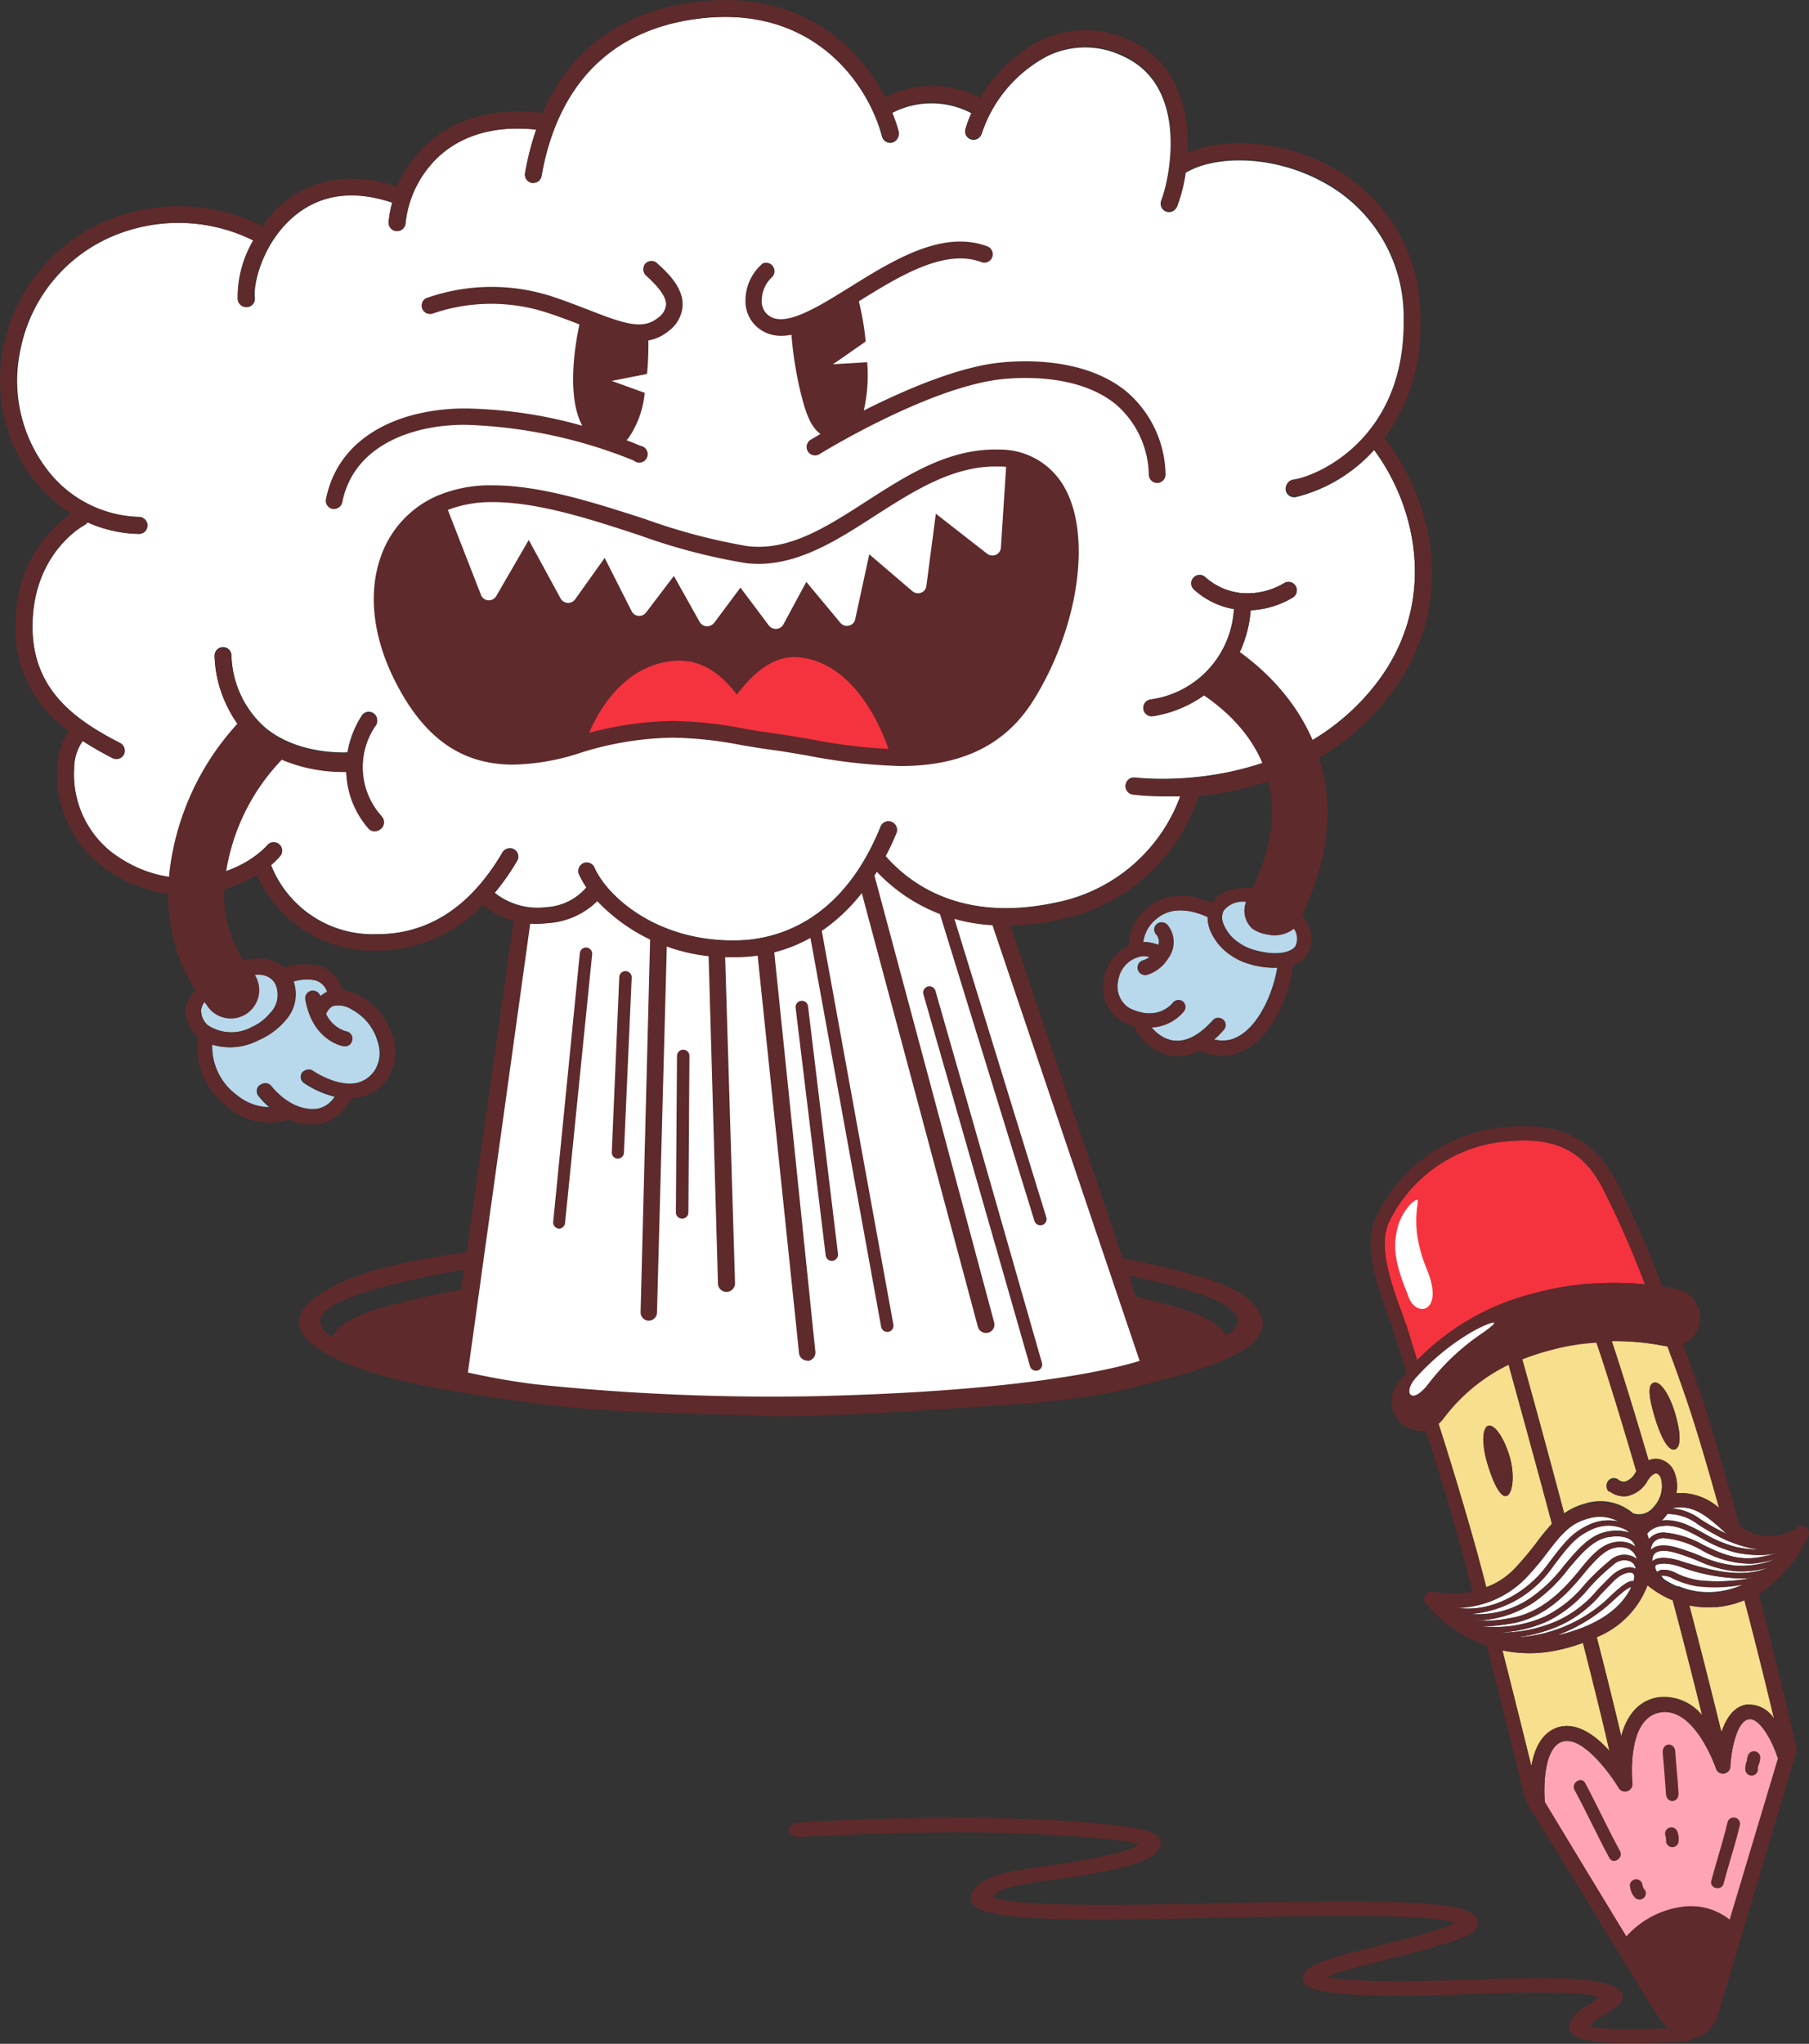 <svg xmlns="http://www.w3.org/2000/svg" viewBox="0 0 190.81 215.44"><rect x="0" y="0" width="190.81" height="215.44" fill="#333333" stroke="none"/><defs><style>.cls-1{fill:#f5333f;}.cls-2{fill:#f8df8d;}.cls-3,.cls-6{fill:#5e2a2b;}.cls-4{fill:#ffa4b4;}.cls-5{fill:#fff;}.cls-6{stroke:#5e2a2b;stroke-miterlimit:10;stroke-width:0.56px;}.cls-7{fill:#b8d8eb;}</style></defs><g id="Layer_2" data-name="Layer 2"><g id="Layer_1-2" data-name="Layer 1"><path class="cls-1" d="M149.48,143.38a26.09,26.09,0,0,1,12.52-7.1,30,30,0,0,1,6.36-1,35.18,35.18,0,0,1,5.16.1c-2-5.18-3.31-7.81-4.19-9.58-1.57-3.19-3.87-6.06-10-5.52a15.17,15.17,0,0,0-12.77,8.45c-1.27,2.54.16,6.48,1.3,9.64.31.85.61,1.66.82,2.38S149.11,142.24,149.48,143.38Z"/><path class="cls-2" d="M175.89,141.93l-.39-.06a26.62,26.62,0,0,0-5.5-.5c.44,1.3,1.69,5.08,3.89,12.57a1.93,1.93,0,0,1,.93-.16,2.21,2.21,0,0,1,1.8,1.43,3.91,3.91,0,0,1,.2,2.18,6.2,6.2,0,0,1,4.51,1.58c-1.09-3.91-2.28-8-3.41-11.36-.53-1.56-1-3-1.55-4.36Q176.11,142.58,175.89,141.93Zm.76,10.86c-.71.21-1.53-1.46-2.12-3.44s-.8-3.39-.09-3.6,1.68,1.27,2.26,3.25S177.36,152.58,176.65,152.79Z"/><path class="cls-2" d="M156.76,167.3a7.88,7.88,0,0,0,2.92-1.88,32,32,0,0,0,2.37-2.8,23.77,23.77,0,0,1,1.64-2c-2.19-8.21-4-14.61-4.57-16.79a18.9,18.9,0,0,0-6.94,5.76,3.34,3.34,0,0,1-.45.47c1.49,4.64,2.94,9.5,4.1,13.7C156.11,164.83,156.43,166,156.76,167.3Zm.22-17c.66-.19,1.66,1.26,2.25,3.24s.32,4-.34,4.16-1.44-1.48-2-3.47S156.33,150.48,157,150.29Z"/><path class="cls-2" d="M175.19,155.82c-.12-.29-.31-.48-.49-.5s-.54.17-.9.74a3.25,3.25,0,0,1-2.18,1.65,2.49,2.49,0,0,1-1.89-.54.77.77,0,0,1,1-1.18.89.89,0,0,0,.68.18,1.83,1.83,0,0,0,1.08-.94l.12-.16c-2.71-9.25-4-13.08-4.23-13.64a23.46,23.46,0,0,0-4.75.77,25.84,25.84,0,0,0-3.08,1c.53,1.89,2.27,8.15,4.44,16.32a6.72,6.72,0,0,1,2.11-1,5.32,5.32,0,0,1,5.16,1,1.93,1.93,0,0,0,2.12-.63A3.25,3.25,0,0,0,175.19,155.82Z"/><path class="cls-2" d="M168.42,172.58Q170.07,179,171,183c.51-1.89,1.6-3.68,3.83-4.08a5.14,5.14,0,0,1,4.71,1.89c-1.17-4.73-2.16-8.59-3.11-12.14a10.4,10.4,0,0,1-2.66-1.59A9.57,9.57,0,0,1,168.42,172.58Z"/><path class="cls-3" d="M185.23,166.24h0Z"/><path class="cls-2" d="M181.11,169.39l-.48,0a9.11,9.11,0,0,1-2.44-.18c1,3.84,2.09,8.08,3.39,13.38.46-1.38,1.25-2.68,2.62-2.91a3.17,3.17,0,0,1,2.92,1.47c-.69-2.91-1.8-7.45-3.11-12.51A10.36,10.36,0,0,1,181.11,169.39Z"/><path class="cls-4" d="M184.45,181.24c-1.32.22-1.88,3.45-1.94,5a.78.78,0,0,1-1.51.22c0-.07-2.23-6.58-5.89-5.94s-2.94,7.43-2.93,7.5a.78.78,0,0,1-1.44.47c-.87-1.47-3.83-5.54-5.93-4.9-1.94.6-2,4.62-1.87,6.39,1.68,2.78,5.5,9.09,8.6,14.18a9.59,9.59,0,0,1,5.9-3.13,6.57,6.57,0,0,1,5,1.36l5.09-17C186.94,183.51,185.59,181.05,184.45,181.24Z"/><path class="cls-5" d="M176.29,159a5.72,5.72,0,0,1,3.12,1.18c.44.27.94.58,1.57.92.41.23.81.42,1.19.6,0,0,0,0,0,0-.25-.2-.49-.42-.73-.63C179.92,159.76,178.52,158.54,176.29,159Z"/><path class="cls-5" d="M163.1,165.1c2-2.65,2.75-3.57,4.52-4.38a4.74,4.74,0,0,1,3.07-.34,4.11,4.11,0,0,0-3.19-.3c-1.93.52-2.89,1.76-4.23,3.48a29.9,29.9,0,0,1-2.48,2.94,10.38,10.38,0,0,1-7.08,3C157.5,170,161.14,167.74,163.1,165.1Z"/><path class="cls-5" d="M179.11,160.69a5.17,5.17,0,0,0-3.18-1.1h-.06c-.09.13-.19.25-.29.38s-.19.21-.29.31c1.56-.2,3,.55,4.45,1.36a13.13,13.13,0,0,0,3.43,1.44,12.38,12.38,0,0,0,2.31.26,13.48,13.48,0,0,1-4.78-1.71C180.06,161.29,179.56,161,179.11,160.69Z"/><path class="cls-5" d="M184,166.39a19.56,19.56,0,0,1-6.84-1.26c-1.45-.48-2.33-.39-2.54-.11s0,.39.15.69a1,1,0,0,1,.72-.24,2.86,2.86,0,0,1,1.29.36,8.58,8.58,0,0,0,2.36.75,18.34,18.34,0,0,0,5.92-.31A9.29,9.29,0,0,1,184,166.39Z"/><path class="cls-5" d="M176.58,166.36a2.31,2.31,0,0,0-1-.32c-.28,0-.34.07-.34.07s.11.2.29.36a8.57,8.57,0,0,0,1.36.73l.07,0,.09,0a8.17,8.17,0,0,0,4,.58,9,9,0,0,0,2.89-.8,15.93,15.93,0,0,1-4.78.1A9.68,9.68,0,0,1,176.58,166.36Z"/><path class="cls-5" d="M161.48,168.41A15.6,15.6,0,0,0,165,165c1.42-1.69,2.76-3.28,4.61-3.57a4.27,4.27,0,0,1,2.3.14,1.87,1.87,0,0,0-.81-.52,4.11,4.11,0,0,0-3.19.15c-1.7.78-2.43,1.69-4.3,4.2a11.57,11.57,0,0,1-8.26,4.69h-.58A9.88,9.88,0,0,0,161.48,168.41Z"/><path class="cls-5" d="M172,167.42s0-.1,0-.14a4.23,4.23,0,0,0-1,.67c-.2.16-.43.37-.69.6a17.41,17.41,0,0,1-6,3.8l.16,0C169,171.21,171.06,169.27,172,167.42Z"/><path class="cls-5" d="M172.28,166.69c.13-.41.12-.71-.05-.83-.33-.22-1.22,0-2,.77L168.9,168a12.4,12.4,0,0,1-4.58,3.43,16.25,16.25,0,0,1-4.47,1.17A15.36,15.36,0,0,0,170,168.13c.27-.25.5-.46.71-.63C171.64,166.72,172,166.63,172.28,166.69Z"/><path class="cls-5" d="M183.07,165.63a12.22,12.22,0,0,1-3.87-1.07,22.83,22.83,0,0,0-2.54-.9c-1-.29-1.79-.24-2.14.13a1,1,0,0,0-.22.79c.49-.48,1.59-.49,3.07,0,3.18,1,6.43,1.81,9.08.69h0a10.6,10.6,0,0,1-2.23.37A11.22,11.22,0,0,1,183.07,165.63Z"/><path class="cls-5" d="M184.77,164.82a10.37,10.37,0,0,1-5.3-1.44,9.77,9.77,0,0,0-3.8-1.24,1.41,1.41,0,0,0-1.27.45,1.57,1.57,0,0,0-.27.72.13.13,0,0,0,0,.06c.51-.52,1.41-.61,2.67-.26a23.37,23.37,0,0,1,2.61.92,11.66,11.66,0,0,0,3.68,1,9.5,9.5,0,0,0,4.21-.7c-.39.11-.86.22-1.43.33A7.66,7.66,0,0,1,184.77,164.82Z"/><path class="cls-5" d="M183.05,163.65a13.36,13.36,0,0,1-3.58-1.5c-1.44-.78-2.8-1.51-4.22-1.28a2.23,2.23,0,0,0-1.54.81c.07.2.14.41.2.62,0,0,0,0,0-.06a2,2,0,0,1,1.75-.68,10.29,10.29,0,0,1,4,1.31c1.76.85,3.58,1.73,6.05,1.25a13.66,13.66,0,0,0,2-.51,7.12,7.12,0,0,1-1.76.3A11.57,11.57,0,0,1,183.05,163.65Z"/><path class="cls-5" d="M164.1,170.93a11.9,11.9,0,0,0,4.39-3.31c.4-.42.85-.88,1.38-1.4.91-.89,2-1.25,2.67-.83a1,1,0,0,0-.48-.76,1.65,1.65,0,0,0-1.85.29,21.43,21.43,0,0,0-2.64,2.52,13.12,13.12,0,0,1-4.42,3.5,14,14,0,0,1-4.86,1.15H158A14.9,14.9,0,0,0,164.1,170.93Z"/><path class="cls-5" d="M159.19,170.59c3.71-.55,6.16-3.52,7.47-5.11,1.54-1.88,2.78-3.18,4.68-2.93a2.18,2.18,0,0,1,1.15.48.14.14,0,0,0,0-.06c0-.05-.28-1.34-2.82-.94-1.63.26-2.91,1.78-4.26,3.38a16.1,16.1,0,0,1-3.6,3.49,11.56,11.56,0,0,1-5.45,1.89c-.31,0-.62,0-.93,0A12.89,12.89,0,0,0,159.19,170.59Z"/><path class="cls-5" d="M167.15,167.05a23.47,23.47,0,0,1,2.71-2.59,2.23,2.23,0,0,1,2.5-.33,2.43,2.43,0,0,1,.3.24,1.54,1.54,0,0,0-1.4-1.25c-1.47-.2-2.47.68-4.16,2.72-1.36,1.65-3.9,4.73-7.82,5.32-.91.14-1.64.21-2.25.25h-.87a13,13,0,0,0,6.76-1A12.74,12.74,0,0,0,167.15,167.05Z"/><path class="cls-2" d="M164.35,182.08c2-.61,4,.89,5.42,2.49-.62-2.76-1.56-6.57-2.79-11.39-.65.23-1.34.45-2.1.64a15.79,15.79,0,0,1-2.84.43,14,14,0,0,1-3.56-.28c1.18,4.65,2.35,9.36,3.05,12.18C161.84,184.38,162.61,182.62,164.35,182.08Z"/><path class="cls-3" d="M158.89,157.69c.66-.19.92-2.18.34-4.16s-1.59-3.43-2.25-3.24-.7,2-.12,3.93S158.24,157.88,158.89,157.69Z"/><path class="cls-3" d="M174.44,145.75c-.71.21-.49,1.62.09,3.6s1.41,3.65,2.12,3.44.64-1.81,0-3.79S175.15,145.54,174.44,145.75Z"/><path class="cls-3" d="M166.08,188.69c1.28,2.35,2.39,4.8,3.67,7.16.42.75,1.53,0,1.12-.74-1.29-2.35-2.4-4.8-3.67-7.16-.41-.76-1.52,0-1.12.74Z"/><path class="cls-3" d="M184.28,185.34v0a3.4,3.4,0,0,0,.07-.34c.09-.12.07-.1,0,.07a.68.68,0,0,0-.08.34c0,.14,0,0,0,.14a2.38,2.38,0,0,0-.18.91.67.67,0,1,0,1.33-.07,1.07,1.07,0,0,1,.1-.39,1.51,1.51,0,0,0,.11-.66c-.06.16-.12.32-.17.48a.8.8,0,0,0,.21-.59.67.67,0,0,0-.7-.63.68.68,0,0,0-.63.7Z"/><path class="cls-3" d="M182.21,192.11c-.49,2.07-1.16,4.09-1.7,6.14-.22.84,1.08,1.12,1.3.29.54-2.06,1.22-4.08,1.71-6.14a.67.67,0,0,0-1.31-.29Z"/><path class="cls-3" d="M175.38,184.74s.28,3.25.34,4.34,1.39,1,1.33-.07-.28-3.26-.34-4.34-1.39-1-1.33.07Z"/><path class="cls-3" d="M175.67,193.54a1.82,1.82,0,0,1,.06.61.67.67,0,0,0,1.33-.07,2.4,2.4,0,0,0-.13-1,.67.67,0,0,0-.84-.42.65.65,0,0,0-.42.84Z"/><path class="cls-3" d="M173.32,199.07c-.06,0-.06,0,0,0s0-.1,0-.11-.07-.27-.11-.41a.66.66,0,1,0-1.26.42,1.89,1.89,0,0,0,.54,1.1.67.67,0,0,0,.94-.05.66.66,0,0,0-.05-.94Z"/><path class="cls-5" d="M148.93,126.79a5.72,5.72,0,0,0-1.64,3.21c-.52,2.47.64,5,1.3,6.75.84,2.21,3.78,1.57,1.92-2.93C148.09,128,150.59,125.53,148.93,126.79Z"/><path class="cls-3" d="M190.76,161.91a.77.77,0,0,0,0-.56.12.12,0,0,0,0-.08.73.73,0,0,0-.2-.26.78.78,0,0,0-.94,0,5.5,5.5,0,0,1-4.46.7,4.92,4.92,0,0,1-1.69-.94c-1.25-4.53-2.69-9.65-4-13.63-.54-1.59-1.06-3-1.57-4.4l-.38-1.05a3.08,3.08,0,0,0,1.74-2.1,3.07,3.07,0,0,0-2.3-3.68c-.14,0-.72-.16-1.62-.3a112,112,0,0,0-4.54-10.47c-1.62-3.3-4.42-7-11.56-6.38a16.67,16.67,0,0,0-14,9.3c-1.57,3.14,0,7.42,1.23,10.85.3.84.59,1.63.79,2.3s.61,1.95,1.11,3.51c-.32.37-.64.76-.95,1.17a3.06,3.06,0,0,0,2.59,4.93,2.58,2.58,0,0,0,.39,0c1.47,4.56,2.89,9.31,4,13.44l.94,3.52a11.29,11.29,0,0,1-4.18,0,.78.78,0,0,0-.79,1.22,14.94,14.94,0,0,0,6.46,4.51c1.91,7.51,3.89,15.55,3.91,15.63a5.6,5.6,0,0,0,.83,1.81h0c2.68,4.22,12.34,20.16,13.34,21.64.19.29,1.65,2.47,3.81,2.2,1.94-.25,2.52-2.46,2.6-2.77l8.19-27.44a.78.78,0,0,0,0-.26c0-.18-1.89-8.15-4-16.32A14,14,0,0,0,190.76,161.91Zm-5.28,1.44a12.38,12.38,0,0,1-2.31-.26,13.13,13.13,0,0,1-3.43-1.44c-1.48-.81-2.89-1.56-4.45-1.36a3,3,0,0,0,.29-.32c.1-.12.2-.24.29-.37h.06a5.17,5.17,0,0,1,3.18,1.1c.45.28.95.6,1.59.95A13.48,13.48,0,0,0,185.48,163.35Zm-6.31,3.23a8.58,8.58,0,0,1-2.36-.75,2.86,2.86,0,0,0-1.29-.36,1,1,0,0,0-.72.24c-.19-.3-.25-.55-.15-.69s1.09-.37,2.54.11a19.56,19.56,0,0,0,6.84,1.26,9.29,9.29,0,0,0,1.06-.12A18.34,18.34,0,0,1,179.17,166.58Zm4.68.47a9,9,0,0,1-2.89.8,8.17,8.17,0,0,1-4-.58l-.09,0-.07,0a8.57,8.57,0,0,1-1.36-.73c-.18-.16-.29-.29-.29-.36s.06-.06.34-.07a2.31,2.31,0,0,1,1,.32,9.68,9.68,0,0,0,2.49.79A15.93,15.93,0,0,0,183.85,167.05Zm-7.41,1.66c.95,3.55,1.94,7.41,3.11,12.14a5.14,5.14,0,0,0-4.71-1.89c-2.23.4-3.32,2.19-3.83,4.08q-.94-4-2.59-10.46a9.57,9.57,0,0,0,5.36-5.46A10.4,10.4,0,0,0,176.44,168.71Zm-6.09-.16c.26-.23.49-.44.69-.6a4.23,4.23,0,0,1,1-.67s0,.09,0,.14c-.93,1.85-3,3.79-7.48,4.89l-.16,0A17.41,17.41,0,0,0,170.35,168.55Zm-10.5,4.07a16.25,16.25,0,0,0,4.47-1.17A12.4,12.4,0,0,0,168.9,168l1.37-1.39c.74-.73,1.63-1,2-.77.17.12.18.42.05.83-.24-.06-.64,0-1.6.81-.21.17-.44.38-.71.63A15.36,15.36,0,0,1,159.85,172.62Zm9.88-15.45a2.49,2.49,0,0,0,1.89.54,3.25,3.25,0,0,0,2.18-1.65c.36-.57.7-.75.9-.74s.37.21.49.5a3.25,3.25,0,0,1-.81,3.18,1.93,1.93,0,0,1-2.12.63,5.32,5.32,0,0,0-5.16-1,6.72,6.72,0,0,0-2.11,1c-2.17-8.17-3.91-14.43-4.44-16.32a25.84,25.84,0,0,1,3.08-1,23.46,23.46,0,0,1,4.75-.77c.2.56,1.52,4.39,4.23,13.64l-.12.16a1.83,1.83,0,0,1-1.08.94.89.89,0,0,1-.68-.18.77.77,0,0,0-1,1.18Zm12.4,4.52s0,0,0,0c-.38-.18-.78-.38-1.19-.6-.63-.34-1.13-.65-1.57-.92a5.72,5.72,0,0,0-3.12-1.18c2.23-.49,3.63.73,5.11,2C181.64,161.27,181.88,161.49,182.13,161.69Zm-6.63-19.82.39.06q.23.65.48,1.32c.5,1.38,1,2.8,1.55,4.36,1.13,3.32,2.32,7.45,3.41,11.36a6.2,6.2,0,0,0-4.51-1.58,3.91,3.91,0,0,0-.2-2.18,2.21,2.21,0,0,0-1.8-1.43,1.93,1.93,0,0,0-.93.16c-2.2-7.49-3.45-11.27-3.89-12.57A26.62,26.62,0,0,1,175.5,141.87Zm-26,1.51c-.37-1.14-.65-2-.83-2.63s-.51-1.53-.82-2.38c-1.14-3.16-2.57-7.1-1.3-9.64a15.17,15.17,0,0,1,12.77-8.45c6.16-.54,8.46,2.33,10,5.52.88,1.77,2.17,4.4,4.19,9.58a35.18,35.18,0,0,0-5.16-.1,30,30,0,0,0-6.36,1A26.09,26.09,0,0,0,149.48,143.38Zm2.25,6.71a3.34,3.34,0,0,0,.45-.47,18.9,18.9,0,0,1,6.94-5.76c.61,2.18,2.38,8.58,4.57,16.79a23.77,23.77,0,0,0-1.64,2,32,32,0,0,1-2.37,2.8,7.88,7.88,0,0,1-2.92,1.88c-.33-1.28-.65-2.47-.93-3.51C154.67,159.59,153.22,154.73,151.73,150.09Zm9.06,16.41a29.9,29.9,0,0,0,2.48-2.94c1.34-1.72,2.3-3,4.23-3.48a4.11,4.11,0,0,1,3.19.3,4.74,4.74,0,0,0-3.07.34c-1.77.81-2.55,1.73-4.52,4.38s-5.6,4.93-9.39,4.38A10.31,10.31,0,0,0,160.79,166.5Zm-5.49,3.63a11.57,11.57,0,0,0,8.26-4.69c1.87-2.51,2.6-3.42,4.3-4.2a4.11,4.11,0,0,1,3.19-.15,1.87,1.87,0,0,1,.81.52,4.27,4.27,0,0,0-2.3-.14c-1.85.29-3.19,1.88-4.61,3.57a15.6,15.6,0,0,1-3.47,3.37,9.88,9.88,0,0,1-6.76,1.73Zm1,.66a11.56,11.56,0,0,0,5.45-1.89,16.1,16.1,0,0,0,3.6-3.49c1.35-1.6,2.63-3.12,4.26-3.38,2.54-.4,2.81.89,2.82.94a.14.14,0,0,1,0,.06,2.18,2.18,0,0,0-1.15-.48c-1.9-.25-3.14,1-4.68,2.93-1.31,1.59-3.76,4.56-7.47,5.11a12.89,12.89,0,0,1-3.78.19C155.72,170.8,156,170.8,156.34,170.79Zm-.18.63H157c.61,0,1.34-.11,2.25-.25,3.92-.59,6.46-3.67,7.82-5.32,1.69-2,2.69-2.92,4.16-2.72a1.54,1.54,0,0,1,1.4,1.25,2.43,2.43,0,0,0-.3-.24,2.23,2.23,0,0,0-2.5.33,23.47,23.47,0,0,0-2.71,2.59,12.74,12.74,0,0,1-4.23,3.37A13,13,0,0,1,156.16,171.42Zm2.13.67a14,14,0,0,0,4.86-1.15,13.12,13.12,0,0,0,4.42-3.5,21.43,21.43,0,0,1,2.64-2.52,1.65,1.65,0,0,1,1.85-.29,1,1,0,0,1,.48.76c-.62-.42-1.76-.06-2.67.83-.53.52-1,1-1.38,1.4a11.9,11.9,0,0,1-4.39,3.31A14.9,14.9,0,0,1,158,172.1Zm3.24,14.06c-.7-2.82-1.87-7.53-3.05-12.18a14,14,0,0,0,3.56.28,15.79,15.79,0,0,0,2.84-.43c.76-.19,1.45-.41,2.1-.64,1.23,4.82,2.17,8.63,2.79,11.39-1.47-1.6-3.45-3.1-5.42-2.49C162.61,182.62,161.84,184.38,161.53,186.15Zm20.94,16.21a6.57,6.57,0,0,0-5-1.36,9.59,9.59,0,0,0-5.9,3.13c-3.1-5.09-6.92-11.4-8.6-14.18-.15-1.77-.07-5.79,1.87-6.39,2.1-.64,5.06,3.43,5.93,4.9a.78.78,0,0,0,1.44-.47c0-.07-.69-6.87,2.93-7.5s5.87,5.87,5.89,5.94a.78.78,0,0,0,1.51-.22c.06-1.52.62-4.75,1.94-5,1.14-.19,2.49,2.27,3.11,4.1Zm4.65-21.18a3.17,3.17,0,0,0-2.92-1.47c-1.37.23-2.16,1.53-2.62,2.91-1.3-5.3-2.38-9.54-3.39-13.38a9.11,9.11,0,0,0,2.44.18l.48,0a10.36,10.36,0,0,0,2.9-.72C185.32,173.73,186.43,178.27,187.12,181.18Zm-.67-15.91c-2.65,1.12-5.9.36-9.08-.69-1.48-.49-2.58-.48-3.07,0a1,1,0,0,1,.22-.79c.35-.37,1.09-.42,2.14-.13a22.83,22.83,0,0,1,2.54.9,12.22,12.22,0,0,0,3.87,1.07,11.22,11.22,0,0,0,1.16,0,10.6,10.6,0,0,0,2.23-.37Zm-3.35-.22a11.66,11.66,0,0,1-3.68-1,23.37,23.37,0,0,0-2.61-.92c-1.26-.35-2.16-.26-2.67.26a.13.13,0,0,1,0-.06,1.57,1.57,0,0,1,.27-.72,1.41,1.41,0,0,1,1.27-.45,9.77,9.77,0,0,1,3.8,1.24,10.37,10.37,0,0,0,5.3,1.44,7.66,7.66,0,0,0,1.11-.14c.57-.11,1-.22,1.43-.33A9.5,9.5,0,0,1,183.1,165.05Zm2.67-.93c-2.47.48-4.29-.4-6.05-1.25a10.29,10.29,0,0,0-4-1.31,2,2,0,0,0-1.75.68s0,0,0,.06c-.06-.21-.13-.42-.2-.62a2.23,2.23,0,0,1,1.54-.81c1.42-.23,2.78.5,4.22,1.28a13.36,13.36,0,0,0,3.58,1.5,11.57,11.57,0,0,0,3,.26,7.12,7.12,0,0,0,1.76-.3A13.66,13.66,0,0,1,185.77,164.12Z"/><path class="cls-3" d="M185.23,166.24h0Z"/><path class="cls-5" d="M155.43,140.3a24.4,24.4,0,0,0-6,4.85c-1.47,1.51-.69,3.08,1.11.88a24.18,24.18,0,0,1,5.88-5.55C159,138.66,156.71,139.59,155.43,140.3Z"/><path class="cls-6" d="M177.66,214c-4.24.27-9.06.33-10.11-.21-.08,0-.08-.08-.08-.1.07-.63,1-1.19,1.83-1.68s1.6-.93,1.57-1.5c0-.29-.24-.57-.7-.81-2.1-1.12-8-1-16-.7-9.75.35-14.19-.09-14.78-.46.14-.59,4.12-1.59,6.52-2.18l2.09-.53.37-.1c4.33-1.12,7.17-1.93,7.28-3,0-.32-.18-.77-1.34-1.17-3-1-12.37-.92-23.38-.71l-2.67.06c-7.63.17-21.83.48-23.78-.73-.1-.06-.09-.09-.09-.12.29-1.23,2.54-1.6,6.49-2.16,1.22-.17,2.49-.34,3.79-.58,4.87-.88,7.51-1.65,7.49-3.14,0-.15-.08-.38-.48-.6-2.15-1.2-13.78-1.72-21-1.68-9.52,0-16.37.49-16.44.49-.47,0-.81.28-.75.54s.49.46,1,.43c.07,0,6.83-.45,16.26-.49,10.15,0,18.67.78,19.7,1.38-.07.63-1.22,1.22-6.3,2.14-1.24.23-2.48.4-3.68.57-3.76.53-7.32,1-7.77,3-.08.33.1.65.52.91,2.3,1.42,12.73,1.31,25.11,1l2.67-.05c7.81-.16,19.62-.39,22.43.57.38.13.51.23.51.27-.06.56-4.26,1.65-6.28,2.17l-.36.09-2.08.53c-4,1-7.56,1.88-7.54,3.11,0,.17.1.43.55.67,2,1.06,10.93.9,16.06.72,5.5-.21,13-.48,14.75.44.12.06.16.1.16.12s-.65.54-1.08.8c-1,.57-2.21,1.29-2.32,2.29,0,.33.19.63.64.86,1.23.63,4.49.71,7.63.61.87,0,1.9-.06,2.93-.11C179.05,215,179,214,177.66,214Z"/><path class="cls-3" d="M126.23,134.47c-3.22-.89-5.62-1.4-8.09-1.85-3.08-.56-6.42-1.17-10.14-1.68s-7.88-.84-12.19-1.12-8.82-.38-13.46-.23c-9.53.12-18.1.6-25.65,1.35-7.65,1.06-13.58,1.76-18.23,3.3-4.39,1.45-7,3.39-6.93,5.19s2.5,3.47,6.93,5,10.84,2.51,18.23,3.53c7.89,1.06,16.43,1,25.65,1.35,4.57-.06,9.11-.28,13.44-.54s8.45-.57,12.21-.81a75.85,75.85,0,0,0,10.25-1.4c3-.72,5.88-1.5,8-2.13,4.49-1.46,7-3,6.94-5C132.93,137.41,130.83,135.74,126.23,134.47ZM48.61,136s-1.09,0-7.19,1.54-6.31,3.32-6.31,3.32a1.87,1.87,0,0,1-1.33-1.63c0-3,15.21-5.39,15.21-5.39Zm80.64,4.78s-.22-1.76-6.32-3.31c-1.32-.34-2.41-.6-3.3-.81l-.47-2.18c4.5.92,11.42,2.68,11.42,4.68A1.86,1.86,0,0,1,129.25,140.74Z"/><path class="cls-5" d="M55.29,96.69a4.62,4.62,0,0,0,2.75,0,16.52,16.52,0,0,0,3.08-1.78L62.5,94l1,.24a8.68,8.68,0,0,0,3.24,3c1.94.89,7,3.65,10.69,3s7.94-1.62,10.13-3.89a52.25,52.25,0,0,0,4.21-5.1l.73-.82a5.49,5.49,0,0,0,3.24,3.33c2.51.89,6.73,2.75,6.73,2.75l3.07.32L121,143.18s-8.24,3.4-35.27,4a239.09,239.09,0,0,1-29.36-1.27,76.52,76.52,0,0,1-7.88-1.43Z"/><path class="cls-5" d="M136.62,52.42h-.13a.9.9,0,0,1-.88-.76.89.89,0,0,1,.75-1c2.51-.38,11.87-4.37,11.69-17a16.07,16.07,0,0,0-8.16-14.27c-5.45-3.12-11.63-3-14.67-1.26a1.27,1.27,0,0,1-.18.06,16.93,16.93,0,0,1-.9,3.61.9.9,0,0,1-.83.56.87.87,0,0,1-.32-.06.89.89,0,0,1-.51-1.15c.89-2.27,3-12.11-4.09-15.25a9.09,9.09,0,0,0-7.87,0,14.39,14.39,0,0,0-7,8.25.89.89,0,0,1-1.71-.48,11.56,11.56,0,0,1,.65-1.73,9,9,0,0,0-8.41,0,15.48,15.48,0,0,1,.69,2,.88.88,0,0,1-.61,1.09.9.9,0,0,1-1.1-.62C91.6,8.94,85.8.32,73.44,2,62.08,3.52,58.3,11.84,57.13,18.54a.88.88,0,0,1-.87.74h-.15a.89.89,0,0,1-.72-1,29.88,29.88,0,0,1,1.18-4.62c-4-.42-7.28.39-9.79,2.41a11.22,11.22,0,0,0-4,7.48.89.89,0,0,1-.89.81h-.08a.89.89,0,0,1-.8-1,11.42,11.42,0,0,1,.37-2c-4-1.32-7.36-.91-10.09,1.23-3.43,2.69-4.58,7.12-4.41,8.79a.88.88,0,0,1-.79,1H26a.89.89,0,0,1-.88-.8,11.84,11.84,0,0,1,1.64-6.22,17.84,17.84,0,0,0-15.57-.14,16.44,16.44,0,0,0-9,11.51A15.45,15.45,0,0,0,5.06,49.62a12.61,12.61,0,0,0,9.61,4.89.89.89,0,0,1,0,1.78h0a13.74,13.74,0,0,1-5.43-1.22.94.94,0,0,1-.29.27c-.21.11-5.17,2.82-5.5,10s4.25,10.43,9.23,13a.9.9,0,0,1,.39,1.2.88.88,0,0,1-.79.48.86.86,0,0,1-.41-.1,35.24,35.24,0,0,1-3.14-1.8A5,5,0,0,0,7.82,81a10.45,10.45,0,0,0,3.9,8.8c6.42,4.9,13.67,2.43,16.56-.79a.89.89,0,0,1,1.32,1.18,9,9,0,0,1-1,1,11.51,11.51,0,0,0,11,7.28h.17c5.42,0,9.86-2.88,13.22-8.57a.89.89,0,1,1,1.53.9,24.59,24.59,0,0,1-2.33,3.31,7.25,7.25,0,0,0,5.44,1.51,6,6,0,0,0,4.26-2.11l0,0a9.34,9.34,0,0,1-.78-1.38A.9.9,0,0,1,61.52,91a.89.89,0,0,1,1.17.45c1.37,3.08,6.7,7.9,15.19,7.67,3.84-.1,10.88-1.79,15-12a.89.89,0,0,1,1.65.67c-.28.68-.65,1.52-1.14,2.44,3,3.41,8.59,6.93,18,4.9A17.6,17.6,0,0,0,124.5,83.9c-.59,0-1.14,0-1.64,0a28,28,0,0,1-3.42-.19.89.89,0,0,1,.25-1.76c.15,0,15.83,2.05,25.16-9.51,6.72-8.31,4.89-18.5.08-25A16.28,16.28,0,0,1,136.62,52.42ZM40.09,87.21a.94.94,0,0,1-.57.2.88.88,0,0,1-.68-.32,9.43,9.43,0,0,1-2.32-5.94h-.35a14.94,14.94,0,0,1-9.38-3.08,12.3,12.3,0,0,1-4.15-8.86.89.89,0,0,1,.82-1,.88.88,0,0,1,.95.81,10.6,10.6,0,0,0,3.51,7.63c3.12,2.63,7.43,2.7,8.73,2.66a10.23,10.23,0,0,1,1.45-3.79.89.89,0,1,1,1.45,1A7.72,7.72,0,0,0,40.21,86,.9.9,0,0,1,40.09,87.21ZM136.34,63a9.5,9.5,0,0,1-4.42,1.32,12.1,12.1,0,0,1-10.38,11.18h-.09a.89.89,0,0,1-.09-1.77,10.17,10.17,0,0,0,8.79-9.53,8.34,8.34,0,0,1-4.24-2.09.88.88,0,0,1,0-1.25.88.88,0,0,1,1.25,0,6.78,6.78,0,0,0,3.94,1.67h.1a7.58,7.58,0,0,0,4.27-1.08.88.88,0,0,1,.87,1.54Z"/><path class="cls-3" d="M48.49,145.38H48c-.49-.06-.51-1.3-.44-1.79l6.67-46.92a.89.89,0,1,1,1.76.25l-6.7,48.21C49.21,145.57,48.93,145.38,48.49,145.38Z"/><path class="cls-3" d="M121.56,145.54a.89.89,0,0,1-.85-.6L104.57,97.2a.89.89,0,1,1,1.68-.57l16.14,47.74a.88.88,0,0,1-.55,1.12A.72.72,0,0,1,121.56,145.54Z"/><path class="cls-3" d="M68.43,139.22h0a.88.88,0,0,1-.86-.91l1-39.2a.89.89,0,0,1,1.78,0l-1.05,39.2A.89.89,0,0,1,68.43,139.22Z"/><path class="cls-3" d="M85.16,143.43a.88.88,0,0,1-.88-.79L79.83,99.93a.89.89,0,0,1,1.77-.19L86,142.46a.89.89,0,0,1-.79,1Z"/><path class="cls-3" d="M104,140.51a.89.89,0,0,1-.86-.66L90.51,92.69a.87.87,0,0,1,.62-1.08.88.88,0,0,1,1.09.62l12.64,47.16a.88.88,0,0,1-.63,1.09A.85.85,0,0,1,104,140.51Z"/><path class="cls-3" d="M59,129.51h-.06a.65.65,0,0,1-.59-.72l2.81-28.32a.65.65,0,0,1,1.3.13L59.6,128.92A.65.65,0,0,1,59,129.51Z"/><path class="cls-3" d="M65.15,122.14h0a.65.65,0,0,1-.62-.68L65.32,103a.65.65,0,0,1,.68-.63.66.66,0,0,1,.63.68l-.82,18.49A.66.66,0,0,1,65.15,122.14Z"/><path class="cls-3" d="M71.94,128.46h0a.66.66,0,0,1-.65-.66l.12-16.5a.66.66,0,0,1,.66-.65h0a.65.65,0,0,1,.65.66l-.11,16.5A.66.66,0,0,1,71.94,128.46Z"/><path class="cls-3" d="M76.62,136.18a.89.89,0,0,1-.89-.86l-1-35a.88.88,0,0,1,.86-.91h0a.88.88,0,0,1,.88.86l1.06,35a.9.9,0,0,1-.86.91Z"/><path class="cls-3" d="M87.74,132.91a.65.65,0,0,1-.65-.58l-3.17-26.1a.66.66,0,0,1,.58-.73.65.65,0,0,1,.73.57l3.16,26.1a.66.66,0,0,1-.57.73Z"/><path class="cls-3" d="M93.59,140.4a.67.67,0,0,1-.65-.54l-7.6-41.78a.64.64,0,0,1,.52-.76.66.66,0,0,1,.77.53l7.6,41.77a.66.66,0,0,1-.52.77Z"/><path class="cls-3" d="M109.27,144.49a.65.65,0,0,1-.63-.48L97.4,104.81a.66.66,0,0,1,1.27-.36l11.23,39.2a.66.66,0,0,1-.45.82Z"/><path class="cls-3" d="M109.74,129.16a.66.66,0,0,1-.63-.46L99.05,96.05a.65.65,0,0,1,.43-.82.66.66,0,0,1,.82.43l10.06,32.65a.64.64,0,0,1-.43.82A.63.63,0,0,1,109.74,129.16Z"/><path class="cls-3" d="M146.07,46.13a19.7,19.7,0,0,0,3.75-12.54,17.76,17.76,0,0,0-9-15.78c-5-2.87-11.35-3.52-15.54-1.7.18-4.43-1.08-9.63-6.12-11.87a10.79,10.79,0,0,0-9.35,0,15.49,15.49,0,0,0-6.41,6.08,10.79,10.79,0,0,0-10-.08C90.5,4.74,84.22-1.25,73.21.23c-9,1.21-13.6,6.24-16,11.68l-.05,0c-4.61-.57-8.59.39-11.52,2.76a12.91,12.91,0,0,0-3.76,5c-5.66-1.88-9.5-.23-11.74,1.52a12.69,12.69,0,0,0-2.49,2.64s0,0,0,0a19.62,19.62,0,0,0-17.24-.19,18.2,18.2,0,0,0-10,12.74A17.24,17.24,0,0,0,3.68,50.73a15.17,15.17,0,0,0,3.81,3.41A13.78,13.78,0,0,0,1.66,65.28a13.26,13.26,0,0,0,5.6,11.8,7,7,0,0,0-1.21,3.83,12.19,12.19,0,0,0,4.6,10.31,14.38,14.38,0,0,0,16.44,1,13.4,13.4,0,0,0,12.43,8h.17a15.49,15.49,0,0,0,11.23-4.83,8.71,8.71,0,0,0,5.69,2,9,9,0,0,0,1.15-.07A8.18,8.18,0,0,0,63,95a19.05,19.05,0,0,0,14.34,5.9h.62c7.46-.19,12-4.94,14.53-9a18.08,18.08,0,0,0,13.61,5.65,26.84,26.84,0,0,0,5.72-.64,19.33,19.33,0,0,0,14.6-13,.08.08,0,0,1,0,0c5.74-.57,13.88-2.79,19.83-10.16,7.36-9.11,5.31-20.28,0-27.31A1.37,1.37,0,0,0,146.07,46.13Zm-1.22,26.35C135.52,84,119.84,82,119.69,82a.89.89,0,0,0-.25,1.76,28,28,0,0,0,3.42.19c.5,0,1,0,1.64,0a17.6,17.6,0,0,1-13.08,11.21c-9.44,2-15-1.49-18-4.9.49-.92.86-1.76,1.14-2.44a.89.89,0,0,0-1.65-.67c-4.12,10.18-11.16,11.87-15,12-8.49.23-13.82-4.59-15.19-7.67A.89.89,0,0,0,61.52,91a.9.9,0,0,0-.46,1.17,9.34,9.34,0,0,0,.78,1.38l0,0a6,6,0,0,1-4.26,2.11,7.25,7.25,0,0,1-5.44-1.51,24.59,24.59,0,0,0,2.33-3.31.89.89,0,1,0-1.53-.9c-3.36,5.69-7.8,8.57-13.22,8.57h-.17a11.51,11.51,0,0,1-11-7.28,9,9,0,0,0,1-1A.89.89,0,0,0,28.28,89c-2.89,3.22-10.14,5.69-16.56.79A10.45,10.45,0,0,1,7.82,81a5,5,0,0,1,.89-2.91,35.24,35.24,0,0,0,3.14,1.8.86.86,0,0,0,.41.1.88.88,0,0,0,.79-.48.9.9,0,0,0-.39-1.2c-5-2.55-9.54-5.89-9.23-13s5.29-9.9,5.5-10a.94.94,0,0,0,.29-.27,13.74,13.74,0,0,0,5.43,1.22h0a.89.89,0,0,0,0-1.78,12.61,12.61,0,0,1-9.61-4.89A15.45,15.45,0,0,1,2.13,36.71a16.44,16.44,0,0,1,9-11.51,17.84,17.84,0,0,1,15.57.14,11.84,11.84,0,0,0-1.64,6.22.89.89,0,0,0,.88.8h.09a.88.88,0,0,0,.79-1c-.17-1.67,1-6.1,4.41-8.79C34,20.45,37.39,20,41.36,21.36a11.42,11.42,0,0,0-.37,2,.89.89,0,0,0,.8,1h.08a.89.89,0,0,0,.89-.81,11.22,11.22,0,0,1,4-7.48c2.51-2,5.8-2.83,9.79-2.41a29.88,29.88,0,0,0-1.18,4.62.89.89,0,0,0,.72,1h.15a.88.88,0,0,0,.87-.74c1.17-6.7,4.95-15,16.31-16.55C85.8.32,91.6,8.94,93.08,14.3a.9.9,0,0,0,1.1.62.88.88,0,0,0,.61-1.09,15.48,15.48,0,0,0-.69-2,9,9,0,0,1,8.41,0,11.56,11.56,0,0,0-.65,1.73.89.89,0,0,0,1.71.48,14.39,14.39,0,0,1,7-8.25,9.09,9.09,0,0,1,7.87,0c7.06,3.14,5,13,4.09,15.25a.89.89,0,0,0,.51,1.15.87.87,0,0,0,.32.06.9.9,0,0,0,.83-.56,16.93,16.93,0,0,0,.9-3.61,1.27,1.27,0,0,0,.18-.06c3-1.72,9.22-1.86,14.67,1.26a16.07,16.07,0,0,1,8.16,14.27c.18,12.67-9.18,16.66-11.69,17a.89.89,0,0,0-.75,1,.9.9,0,0,0,.88.76h.13a16.28,16.28,0,0,0,8.31-4.93C149.74,54,151.57,64.17,144.85,72.48Z"/><path class="cls-3" d="M47,53.06c-1.77.43-6,3.15-6.51,7.61S42.06,73.13,46,76.49s5.91,3.89,10.44,3.08S67,76.84,72,77.13s11.82,1.48,17.58,2.12,11.19,1.31,14.2-1.35,8.74-9.94,9-16.45-.56-9.84-2.33-11-2.83-2.94-6.73-1.67a51.82,51.82,0,0,0-8.88,3.47C91,54.09,85.9,58.76,80.17,58.3s-10.55-2-16-3.57S52.29,51.79,47,53.06Z"/><path class="cls-5" d="M81.83,66.29a.92.92,0,0,1-.73-.35l-3-4-2.78,3.73a1,1,0,0,1-.78.35.92.92,0,0,1-.73-.44l-2.73-4.87-2.94,3.86a.9.9,0,0,1-1.51-.13l-2.85-5.63-3.12,4.37a.91.91,0,0,1-1.52-.08l-3.37-6.18-3.43,5.92a.91.91,0,0,1-.84.44.89.89,0,0,1-.76-.55L47.14,53.5a.84.84,0,0,1,.52-1.09c.46-.16,7.88-.4,7.88-.4.16-.28,8.64,2.39,8.64,2.39.17-.25,7.25,2.16,7.25,2.16.18-.23,6.23,1.56,6.23,1.56a22.06,22.06,0,0,0,13.73-4.46l6-3.37c0-.31,7-1.74,7-1.74a.87.87,0,0,1,.94-.79.86.86,0,0,1,.83.9l-.59,9.1a.88.88,0,0,1-.54.73.93.93,0,0,1-.91-.12l-5.41-4.22-1,7.64a.84.84,0,0,1-.57.69.91.91,0,0,1-.9-.16l-4.55-3.89L90.2,65.3a.86.86,0,0,1-.67.65.88.88,0,0,1-.89-.3l-3.59-4.31-2.43,4.5a.9.9,0,0,1-.73.45Z"/><path class="cls-1" d="M92.13,79.38S83.3,78.19,73.71,77c-6.92-.87-10.17,1.18-10.18,1.21-.15.41-1.7-.11-1.55-.53s2.53-7,8.46-7.94c4-.67,6.24,2.18,7.28,3.47,1.18-1.48,3.39-4.22,6.55-3.92,6.53.6,9.32,9.27,9.43,9.64S92.24,79.73,92.13,79.38Z"/><path class="cls-3" d="M95,80.75a59,59,0,0,1-9.91-1.12c-1.3-.22-2.52-.43-3.65-.58s-2.25-.34-3.31-.52A40.67,40.67,0,0,0,71,77.76a33.79,33.79,0,0,0-10,1.67,23.77,23.77,0,0,1-6.87,1.17h0c-5.46,0-9.42-2.8-12.46-8.8-2.34-4.63-2.87-9.29-1.5-13.13a10.87,10.87,0,0,1,5.91-6.39A14.34,14.34,0,0,1,52,51.16c5,0,10.65,1.81,16.09,3.57A62.8,62.8,0,0,0,78.9,57.58a10.55,10.55,0,0,0,1.13.06c3.91,0,7.53-2.33,11.36-4.8,4.28-2.75,8.71-5.61,14-5.45a7.78,7.78,0,0,1,7,4.19c2.76,5.17,1.31,14.72-3.38,22.23C106.1,78.48,101.52,80.75,95,80.75ZM71,76a42.3,42.3,0,0,1,7.45.8c1,.18,2.12.36,3.24.51s2.4.37,3.72.59A57.43,57.43,0,0,0,95,79c5.94,0,9.91-1.94,12.51-6.11,4.31-6.89,5.77-15.88,3.32-20.45a6,6,0,0,0-5.51-3.26c-4.73-.13-8.92,2.56-13,5.17-3.87,2.5-7.88,5.09-12.32,5.09a11.73,11.73,0,0,1-1.33-.08,63.32,63.32,0,0,1-11.17-2.92C62.22,54.7,56.73,52.93,52,52.93a12.78,12.78,0,0,0-5.21,1,9.18,9.18,0,0,0-5,5.37c-1.21,3.37-.71,7.54,1.42,11.73,2.73,5.41,6.09,7.82,10.87,7.82h0a21.91,21.91,0,0,0,6.35-1.09A35.65,35.65,0,0,1,71,76Z"/><path class="cls-3" d="M69.3,27.73a.88.88,0,0,0-1.18,0,.92.92,0,0,0,0,1.3c.75.69,2.16,2,2.13,3.09a1.89,1.89,0,0,1-.84,1.37c-1.6,1.32-3.59.63-7.26-.8-1.09-.42-2.32-.9-3.65-1.35a20.67,20.67,0,0,0-13.58.1.89.89,0,0,0,.77,1.6,19,19,0,0,1,12.25,0c1.15.38,2.18.77,3.18,1.16-.35,1.58-1.46,7.43.3,10.68a47.94,47.94,0,0,0-12.23-1.82H49c-6.18,0-13.22,2.51-14.63,9.59a.89.89,0,0,0,.7,1l.17,0a.89.89,0,0,0,.87-.72c1.2-6,7.41-8.15,12.89-8.15h.14a51.33,51.33,0,0,1,17.71,3.77A.89.89,0,1,0,67.59,47c-.08,0-.62-.27-1.51-.6l.16-.15A10,10,0,0,0,68,41.41l-3.48-1.26,3.73-.73a33.06,33.06,0,0,0,.14-3.53,4.63,4.63,0,0,0,2.14-1A3.56,3.56,0,0,0,72,32.17C72.06,30.24,70.33,28.67,69.3,27.73Z"/><path class="cls-3" d="M118.73,41.2c-5-4-12.63-3.09-14.1-2.87-4.45.69-9.65,3-13.52,4.94a16.6,16.6,0,0,0,.36-5.09l-3.61.22L91.31,36a28.74,28.74,0,0,0-.72-4.24l0,0c4.21-2.61,9-5.58,12.89-4.14a.89.89,0,1,0,.61-1.67c-4.71-1.73-9.88,1.48-14.43,4.31-3.48,2.16-6.77,4.2-8.49,3.06a1.81,1.81,0,0,1-.82-1.58,3.37,3.37,0,0,1,1.1-2.54.89.89,0,0,0-1-1.43,5.12,5.12,0,0,0-1.82,4,3.6,3.6,0,0,0,1.61,3,3.84,3.84,0,0,0,2.17.63,5.8,5.8,0,0,0,1.07-.11,39.71,39.71,0,0,0,1,6.22l.06.23c.37,1.39.84,3.18,2,4l-1.07.64a.89.89,0,0,0,.94,1.51c.11-.07,10.76-6.63,18.49-7.82.82-.13,8.19-1.14,12.72,2.49a10,10,0,0,1,3.55,7.52.89.89,0,0,0,.88.83h.06a.89.89,0,0,0,.83-.94A11.73,11.73,0,0,0,118.73,41.2Z"/><path class="cls-7" d="M26.57,108.25a5.12,5.12,0,0,0,1.87-1.41,2.74,2.74,0,0,0,.56-3.21c-.56-.9-1.73-1.14-3-.65v.08a2.13,2.13,0,0,1,.11,2.24l-.18.23a2.53,2.53,0,0,1-1.94,1,2.64,2.64,0,0,1-2-1.24,1.08,1.08,0,0,0-.39.3,1.89,1.89,0,0,0-.39.88,2.12,2.12,0,0,0,.67,1.58A4.51,4.51,0,0,0,26.57,108.25Z"/><path class="cls-7" d="M22.39,110.11A6.37,6.37,0,0,0,25,115.45a5.52,5.52,0,0,0,3.45,1.31,8,8,0,0,1-1.2-1.24.81.81,0,0,1,0-1,.86.86,0,0,1,.14-.13.78.78,0,0,1,.59-.15.82.82,0,0,1,.53.32s2.06,2.74,4.86,2.36a2.92,2.92,0,0,0,1.92-1.31,10.19,10.19,0,0,1-3.23-1.44.8.8,0,0,1-.2-1.11s0,0,0,0a.78.78,0,0,1,1.06-.14c.1.07,2.47,1.67,4.55,1.28a3.17,3.17,0,0,0,2.12-1.49,3.46,3.46,0,0,0,.29-2.74,5.56,5.56,0,0,0-2.78-3.55,2.67,2.67,0,0,0-2-.38,1.22,1.22,0,0,0-.51.38,1.66,1.66,0,0,0-.28.48,0,0,0,0,0,0,0,3.37,3.37,0,0,0,2.11,1.82.79.79,0,0,1,.65.91A.83.83,0,0,1,37,110a.8.8,0,0,1-.75.28c-.13,0-3.25-.59-4-4.91a.8.8,0,0,1,.17-.65.77.77,0,0,1,.47-.28.83.83,0,0,1,.92.59,2.88,2.88,0,0,1,.73-.48,1.84,1.84,0,0,0-1.37-1.24,5,5,0,0,0-2.19.15,4.1,4.1,0,0,1-.94,4.19,7.58,7.58,0,0,1-2.75,2A6.41,6.41,0,0,1,22.39,110.11Z"/><path class="cls-3" d="M20.85,109.25l0,0a7.88,7.88,0,0,0,3.17,7.43,6.51,6.51,0,0,0,6.4,1.32,5.75,5.75,0,0,0,3.19.49,4.34,4.34,0,0,0,2.75-1.63,6.61,6.61,0,0,0,.73-1.08,4.11,4.11,0,0,0,.75-.08,4.63,4.63,0,0,0,2.78-1.65,4.49,4.49,0,0,0,.38-.51,5,5,0,0,0,.51-4A7.17,7.17,0,0,0,38,105a5.29,5.29,0,0,0-1.89-.64,3.45,3.45,0,0,0-2.49-2.55A6.88,6.88,0,0,0,30,102a4.34,4.34,0,0,0-4.63-.56L21,104.06a4.73,4.73,0,0,0-.61.58,3.3,3.3,0,0,0-.8,1.71A3.67,3.67,0,0,0,20.85,109.25Zm9.14-1.6a4.1,4.1,0,0,0,.94-4.19,5,5,0,0,1,2.19-.15,1.84,1.84,0,0,1,1.37,1.24,2.88,2.88,0,0,0-.73.48.83.83,0,0,0-.92-.59.77.77,0,0,0-.47.28.8.8,0,0,0-.17.65c.76,4.32,3.88,4.89,4,4.91A.8.8,0,0,0,37,110a.83.83,0,0,0,.17-.38.79.79,0,0,0-.65-.91,3.37,3.37,0,0,1-2.11-1.82,0,0,0,0,1,0,0,1.66,1.66,0,0,1,.28-.48,1.22,1.22,0,0,1,.51-.38,2.67,2.67,0,0,1,2,.38A5.56,5.56,0,0,1,40,109.93a3.46,3.46,0,0,1-.29,2.74,3.17,3.17,0,0,1-2.12,1.49c-2.08.39-4.45-1.21-4.55-1.28A.78.78,0,0,0,32,113s0,0,0,0a.8.8,0,0,0,.2,1.11,10.19,10.19,0,0,0,3.23,1.44,2.92,2.92,0,0,1-1.92,1.31c-2.8.38-4.84-2.34-4.86-2.36a.82.82,0,0,0-.53-.32.78.78,0,0,0-.59.15.86.86,0,0,0-.14.13.81.81,0,0,0,0,1,8,8,0,0,0,1.2,1.24A5.52,5.52,0,0,1,25,115.45a6.37,6.37,0,0,1-2.65-5.34,6.41,6.41,0,0,0,4.85-.45A7.58,7.58,0,0,0,30,107.65Zm-8.39-2.08a1.08,1.08,0,0,1,.39-.3,2.64,2.64,0,0,0,2,1.24,2.53,2.53,0,0,0,1.94-1l.18-.23a2.13,2.13,0,0,0-.11-2.24V103c1.29-.49,2.46-.25,3,.65a2.74,2.74,0,0,1-.56,3.21,5.12,5.12,0,0,1-1.87,1.41,4.51,4.51,0,0,1-4.69-.22,2.12,2.12,0,0,1-.67-1.58A1.89,1.89,0,0,1,21.6,105.57Z"/><path class="cls-7" d="M133.7,98.48a3.71,3.71,0,0,1-1.57-.6,2.55,2.55,0,0,1-.68-2.83,2.53,2.53,0,0,0-2.38.94,1.69,1.69,0,0,0,0,1.44,4.31,4.31,0,0,0,1.7,2,5.21,5.21,0,0,0,1.39.66c2,.61,3.84.48,4.48-.34a1.85,1.85,0,0,0-.13-1.91A3.29,3.29,0,0,1,133.7,98.48Z"/><path class="cls-7" d="M131.67,101.58a6.29,6.29,0,0,1-1.76-.83A5.81,5.81,0,0,1,127.63,98a3.45,3.45,0,0,1-.24-1.32c-.85-.41-3.48-1.46-5.38.16a3.82,3.82,0,0,0-1.48,2.44,4.73,4.73,0,0,1,1.64.32,1.06,1.06,0,0,0-.21-1.07.77.77,0,0,1,1.1-1.08,2.84,2.84,0,0,1,.11,3.53,4,4,0,0,1-2.22,1.76.75.75,0,0,1-.93-.51.79.79,0,0,1,.53-1,2.25,2.25,0,0,0,.69-.35,2.71,2.71,0,0,0-.74-.11,3,3,0,0,0-2.6,2.51,2.7,2.7,0,0,0,1,2.86,2.13,2.13,0,0,0,.42.23c2.85,1.27,4.31-.58,4.37-.66a.75.75,0,0,1,1-.18l0,0a.76.76,0,0,1,.13,1.06,4.67,4.67,0,0,1-3.4,1.7,4.12,4.12,0,0,0,.93.84,3.44,3.44,0,0,0,1.13.5c1.41.32,2.9-.38,4.43-2.08a.75.75,0,0,1,1.07-.07.79.79,0,0,1,.24.53.76.76,0,0,1-.21.55,9.52,9.52,0,0,1-1,1,3.66,3.66,0,0,0,1.86,0c1.38-.42,2.6-1.67,3.62-3.72a14.45,14.45,0,0,0,1.23-3.85A8.76,8.76,0,0,1,131.67,101.58Z"/><path class="cls-3" d="M137.14,96.3,133,93.79l-.78-.2c-.72,0-3.32-.17-4.4,1.58-1.28-.57-4.32-1.57-6.76.51a5.13,5.13,0,0,0-2,4,4.77,4.77,0,0,0-2.59,3.39,4.14,4.14,0,0,0,1.65,4.44,3.88,3.88,0,0,0,.63.35,6.32,6.32,0,0,0,.87.31,5.37,5.37,0,0,0,2,2.35,4.91,4.91,0,0,0,1.46.67,4.79,4.79,0,0,0,3.47-.44,5.34,5.34,0,0,0,3.8.34c1.82-.54,3.37-2.06,4.6-4.53a14.94,14.94,0,0,0,1.42-4.8,2.91,2.91,0,0,0,1.47-1,3.55,3.55,0,0,0-.65-4.39Zm-3.58,9.56c-1,2-2.24,3.3-3.62,3.72a3.66,3.66,0,0,1-1.86,0,9.52,9.52,0,0,0,1-1,.76.76,0,0,0,.21-.55.79.79,0,0,0-.24-.53.75.75,0,0,0-1.07.07c-1.53,1.7-3,2.4-4.43,2.08a3.44,3.44,0,0,1-1.13-.5,4.12,4.12,0,0,1-.93-.84,4.67,4.67,0,0,0,3.4-1.7.76.76,0,0,0-.13-1.06l0,0a.75.75,0,0,0-1,.18c-.06.08-1.52,1.93-4.37.66a2.13,2.13,0,0,1-.42-.23,2.7,2.7,0,0,1-1-2.86,3,3,0,0,1,2.6-2.51,2.71,2.71,0,0,1,.74.11,2.25,2.25,0,0,1-.69.35.79.79,0,0,0-.53,1,.75.75,0,0,0,.93.51,4,4,0,0,0,2.22-1.76,2.84,2.84,0,0,0-.11-3.53.77.77,0,0,0-1.1,1.08,1.06,1.06,0,0,1,.21,1.07,4.73,4.73,0,0,0-1.64-.32A3.82,3.82,0,0,1,122,96.84c1.9-1.62,4.53-.57,5.38-.16a3.45,3.45,0,0,0,.24,1.32,5.81,5.81,0,0,0,2.28,2.75,6.29,6.29,0,0,0,1.76.83,8.76,8.76,0,0,0,3.12.43A14.45,14.45,0,0,1,133.56,105.86Zm3.06-6.08c-.64.82-2.48,1-4.48.34a5.21,5.21,0,0,1-1.39-.66,4.31,4.31,0,0,1-1.7-2,1.69,1.69,0,0,1,0-1.44,2.53,2.53,0,0,1,2.38-.94,2.55,2.55,0,0,0,.68,2.83,3.71,3.71,0,0,0,1.57.6,3.29,3.29,0,0,0,2.79-.61A1.85,1.85,0,0,1,136.62,99.78Z"/><path class="cls-3" d="M130.78,68.74a13.8,13.8,0,0,0,1.14-4.4A9.5,9.5,0,0,0,136.34,63a.88.88,0,0,0-.87-1.54,7.58,7.58,0,0,1-4.27,1.08h-.1a6.78,6.78,0,0,1-3.94-1.67.88.88,0,0,0-1.25,0,.88.88,0,0,0,0,1.25,8.34,8.34,0,0,0,4.24,2.09,10.17,10.17,0,0,1-8.79,9.53.89.89,0,0,0,.09,1.77h.09A13.16,13.16,0,0,0,127,73.31c4.66,3.18,10.44,9.7,4.89,20.82a3,3,0,0,0,5.29,2.64C143.54,84,138.31,74.17,130.78,68.74Z"/><path class="cls-3" d="M39.55,76.61a.89.89,0,1,0-1.45-1,10.23,10.23,0,0,0-1.45,3.79c-1.3,0-5.61,0-8.73-2.66a10.6,10.6,0,0,1-3.51-7.63.88.88,0,0,0-.95-.81.89.89,0,0,0-.82,1,13.28,13.28,0,0,0,2.39,7,28,28,0,0,0-7.08,15c-.75,5.63.56,10.67,3.8,14.57a3,3,0,1,0,4.55-3.78,12.79,12.79,0,0,1-2.48-10,22,22,0,0,1,5.9-12,16.61,16.61,0,0,0,6.45,1.29h.35a9.43,9.43,0,0,0,2.32,5.94.88.88,0,0,0,.68.32.94.94,0,0,0,.57-.2A.9.9,0,0,0,40.21,86,7.72,7.72,0,0,1,39.55,76.61Z"/></g></g></svg>